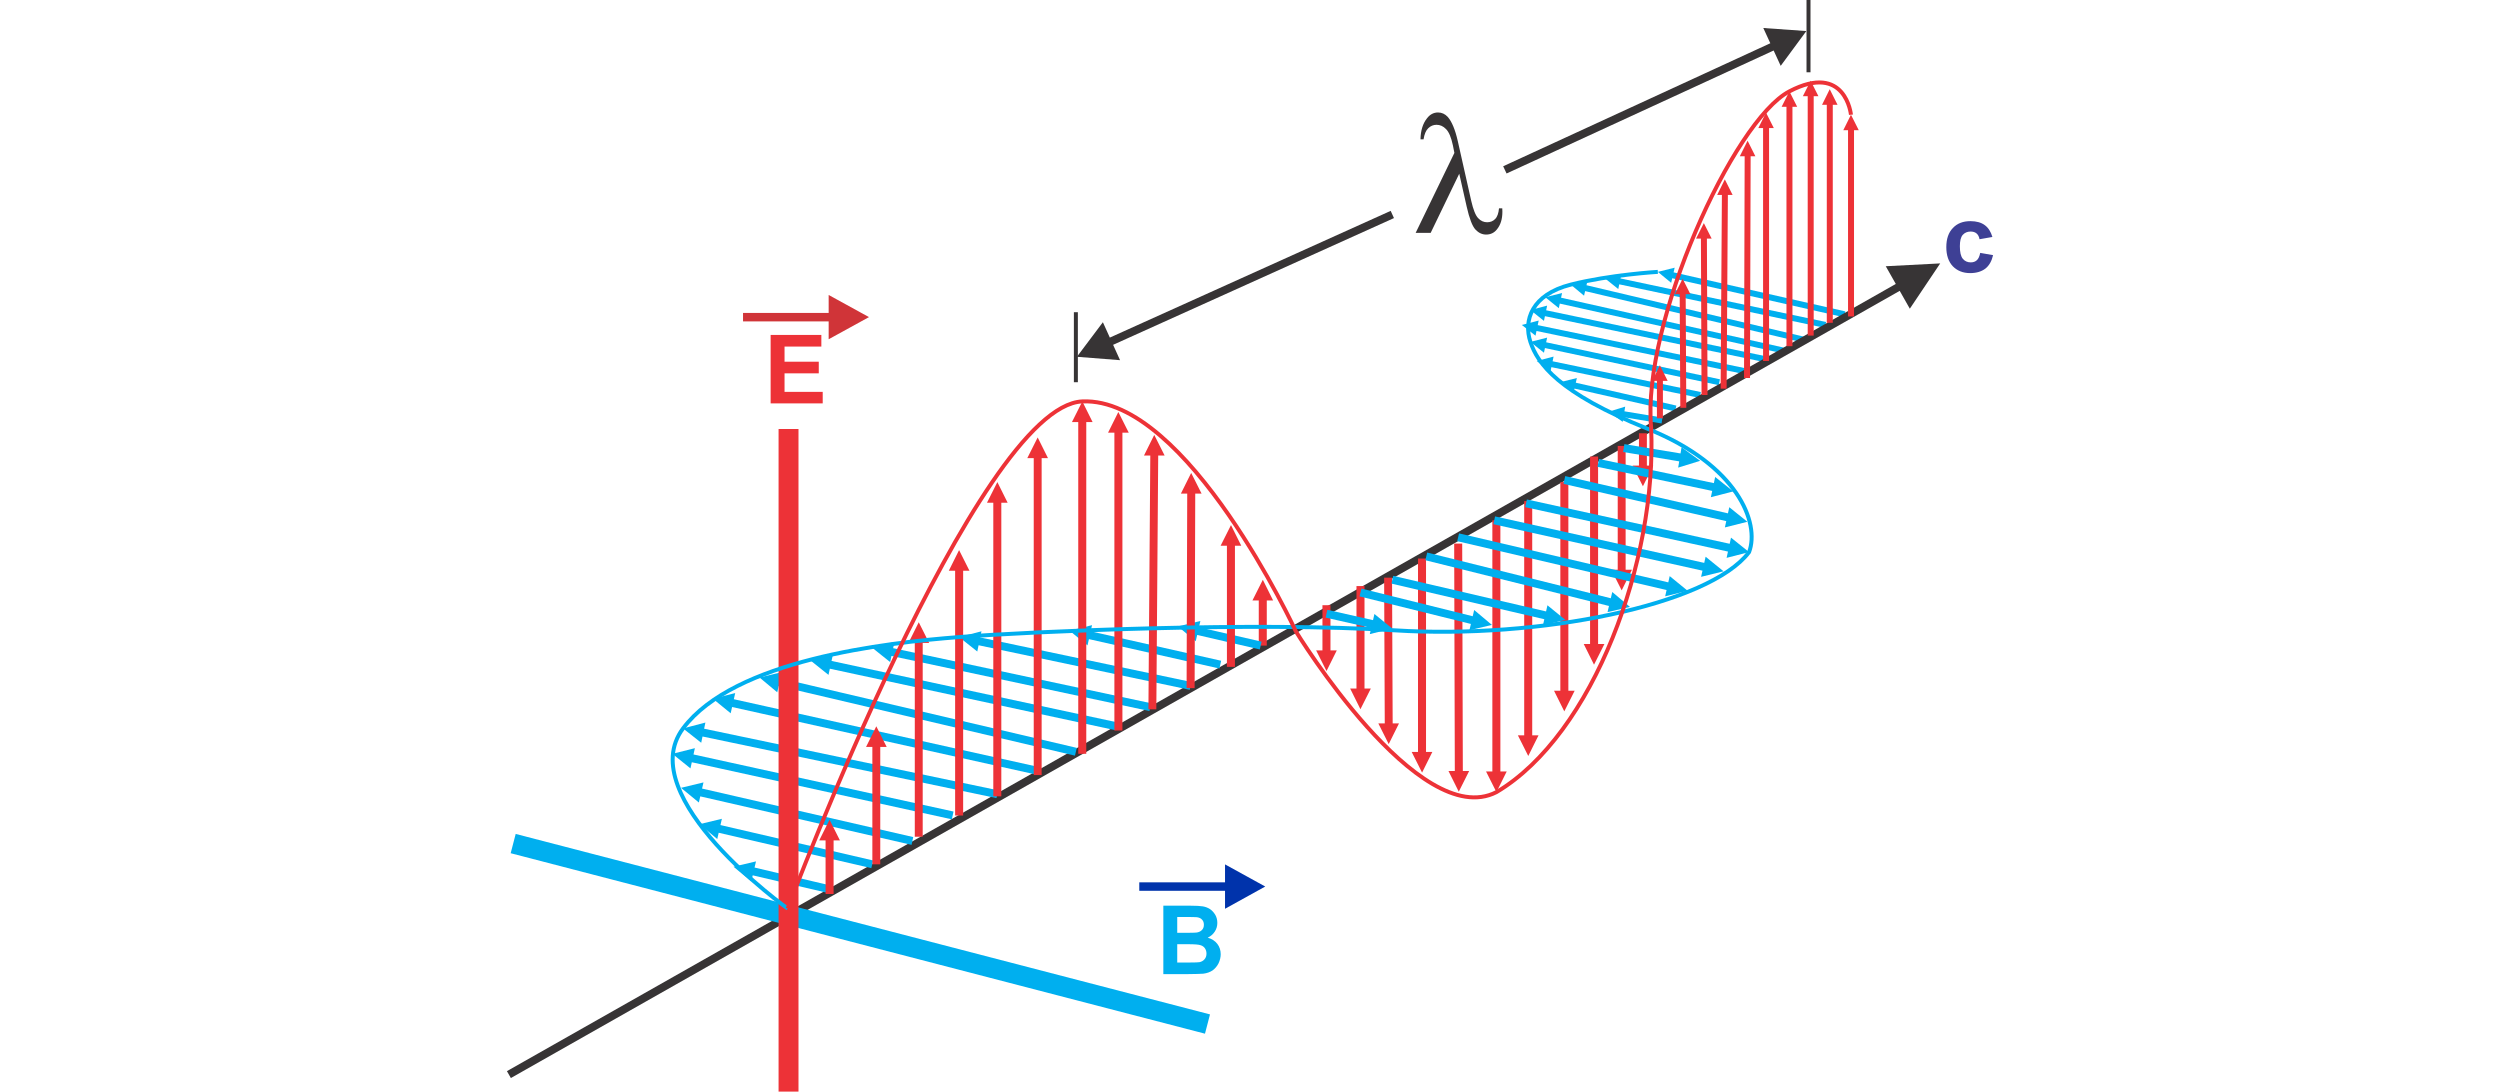 <?xml version="1.0" encoding="UTF-8" standalone="no"?>
<svg
   xmlns:dc="http://purl.org/dc/elements/1.1/"
   xmlns:cc="http://creativecommons.org/ns#"
   xmlns:rdf="http://www.w3.org/1999/02/22-rdf-syntax-ns#"
   xmlns:svg="http://www.w3.org/2000/svg"
   xmlns="http://www.w3.org/2000/svg"
   xmlns:sodipodi="http://sodipodi.sourceforge.net/DTD/sodipodi-0.dtd"
   xmlns:inkscape="http://www.inkscape.org/namespaces/inkscape"
   width="1479.523"
   height="646.008"
   enable-background="new 0 0 595.276 841.89"
   version="1.1"
   viewBox="0 0 1479.513 646.008"
   xml:space="preserve"
   id="svg158"
   sodipodi:docname="champselectromagnétiques.svg"
   inkscape:version="0.92.1 r15371"
   inkscape:export-filename="C:\Users\BCM\Dropbox\BECEM\Site Web\Illustrations\champselectromagnétiques.png"
   inkscape:export-xdpi="96"
   inkscape:export-ydpi="96"><defs
     id="defs162" /><sodipodi:namedview
     pagecolor="#ffffff"
     bordercolor="#666666"
     borderopacity="1"
     objecttolerance="10"
     gridtolerance="10"
     guidetolerance="10"
     inkscape:pageopacity="0"
     inkscape:pageshadow="2"
     inkscape:window-width="1920"
     inkscape:window-height="1058"
     id="namedview160"
     showgrid="false"
     fit-margin-top="0"
     fit-margin-left="300"
     fit-margin-right="300"
     fit-margin-bottom="0"
     inkscape:zoom="0.39643468"
     inkscape:cx="-141.33908"
     inkscape:cy="194.21136"
     inkscape:window-x="1912"
     inkscape:window-y="-8"
     inkscape:window-maximized="1"
     inkscape:current-layer="svg158" /><path
     d="m 932.45,226.459 59.627,13.569 -0.736,3.476 -59.693,-13.569 z m -9.225,-0.266 9.961,-2.474 -2.004,8.956 z"
     id="path2"
     inkscape:connector-curvature="0"
     style="fill:#00afef;stroke-width:2.358" /><path
     d="m 918.678,213.772 87.905,18.25 -0.736,3.476 -87.905,-18.25 z m -9.225,-0.134 9.961,-2.608 -1.872,9.025 z"
     id="path4"
     inkscape:connector-curvature="0"
     style="fill:#00afef;stroke-width:2.358" /><path
     d="m 914.928,202.547 102.945,21.927 -0.736,3.476 -102.945,-21.993 z m -9.225,-0.2 9.893,-2.54 -1.872,8.956 z"
     id="path6"
     inkscape:connector-curvature="0"
     style="fill:#00afef;stroke-width:2.358" /><path
     d="m 909.929,192.383 124.268,25.804 -0.667,3.476 -124.334,-25.804 z m -9.291,-0.068 9.961,-2.608 -1.872,8.956 z"
     id="path8"
     inkscape:connector-curvature="0"
     style="fill:#00afef;stroke-width:2.358" /><path
     d="m 914.928,183.61 129.348,27.072 -0.736,3.476 -129.348,-27.072 z m -9.225,-0.132 9.893,-2.606 -1.872,9.025 z"
     id="path10"
     inkscape:connector-curvature="0"
     style="fill:#00afef;stroke-width:2.358" /><path
     d="m 923.776,176.164 131.803,29.523 -0.736,3.41 -131.871,-29.457 z m -9.294,-0.266 9.961,-2.474 -1.938,8.956 z"
     id="path12"
     inkscape:connector-curvature="0"
     style="fill:#00afef;stroke-width:2.358"
     sodipodi:nodetypes="ccccccccc" /><path
     d="m 938.793,168.777 129.416,30.617 -0.802,3.41 -129.416,-30.548 z m -9.223,-0.333 9.961,-2.405 -2.073,8.956 z"
     id="path14"
     inkscape:connector-curvature="0"
     style="fill:#00afef;stroke-width:2.358" /><path
     d="m 958.909,164.768 121.795,25.801 -0.736,3.476 -121.794,-25.804 z m -9.225,-0.134 9.893,-2.608 -1.872,9.025 z"
     id="path16"
     inkscape:connector-curvature="0"
     style="fill:#00afef;stroke-width:2.358" /><path
     d="m 990.344,161.16 101.74,23.129 -0.802,3.476 -101.74,-23.129 z m -9.225,-0.269 9.961,-2.474 -2.073,8.956 z"
     id="path18"
     inkscape:connector-curvature="0"
     style="fill:#00afef;stroke-width:2.358" /><path
     d="m 1125.563,171.395 -823.228,466.596 -2.339,-4.077 823.228,-466.596 2.337,4.077 z m 22.662,-15.51 -17.981,26.806 -14.239,-25.134 z"
     id="path20"
     inkscape:connector-curvature="0"
     style="fill:#373435;stroke-width:2.358" /><path
     d="m 749.688,355.217 v 26.872 h -4.747 v -26.872 z m -2.339,-12.1 6.084,12.232 h -12.232 z"
     id="path22"
     inkscape:connector-curvature="0"
     style="fill:#ed3237;stroke-width:2.358" /><path
     d="m 782.632,385.025 v -26.872 h 4.747 v 26.872 z m 2.408,12.1 -6.15,-12.232 h 12.232 z"
     id="path24"
     inkscape:connector-curvature="0"
     style="fill:#ed3237;stroke-width:2.358" /><path
     d="M 802.772,407.687 V 346.857 h 4.747 v 60.83 z m 2.342,12.032 -6.084,-12.232 h 12.232 z"
     id="path26"
     inkscape:connector-curvature="0"
     style="fill:#ed3237;stroke-width:2.358" /><path
     d="m 819.509,428.254 -0.372,-86.401 h 4.679 l 0.372,86.398 h -4.679 z m 2.339,12.098 -6.15,-12.232 h 12.232 z"
     id="path28"
     inkscape:connector-curvature="0"
     style="fill:#ed3237;stroke-width:2.358"
     sodipodi:nodetypes="cccccccccc" /><path
     d="M 839.182,445.205 V 330.543 h 4.747 v 114.662 z m 2.408,12.032 -6.15,-12.232 h 12.232 z"
     id="path30"
     inkscape:connector-curvature="0"
     style="fill:#ed3237;stroke-width:2.358"
     sodipodi:nodetypes="ccccccccc" /><path
     d="m 860.967,456.501 -0.372,-134.782 h 4.747 l 0.372,134.782 z m 2.339,12.032 -6.084,-12.232 h 12.232 z"
     id="path32"
     inkscape:connector-curvature="0"
     style="fill:#ed3237;stroke-width:2.358"
     sodipodi:nodetypes="ccccccccc" /><path
     d="M 883.187,456.691 V 307.888 h 4.747 V 456.689 h -4.747 z m 2.408,12.098 -6.15,-12.232 h 12.232 z"
     id="path34"
     inkscape:connector-curvature="0"
     style="fill:#ed3237;stroke-width:2.358" /><path
     d="M 902.029,435.302 V 296.594 h 4.747 v 138.708 z m 2.405,12.098 -6.15,-12.232 h 12.232 z"
     id="path36"
     inkscape:connector-curvature="0"
     style="fill:#ed3237;stroke-width:2.358" /><path
     d="M 923.418,408.961 V 285.294 h 4.747 v 123.667 z m 2.339,12.034 -6.084,-12.232 h 12.232 z"
     id="path38"
     inkscape:connector-curvature="0"
     style="fill:#ed3237;stroke-width:2.358" /><path
     d="M 941.01,381.275 V 270.175 h 4.747 v 111.1 z m 2.339,12.098 -6.084,-12.232 h 12.232 z"
     id="path40"
     inkscape:connector-curvature="0"
     style="fill:#ed3237;stroke-width:2.358" /><path
     d="m 957.376,337.295 v -73.397 h 4.679 v 73.397 z m 2.339,12.098 -6.15,-12.232 H 965.797 Z"
     id="path42"
     inkscape:connector-curvature="0"
     style="fill:#ed3237;stroke-width:2.358" /><path
     d="M 969.945,275.746 V 256.427 h 4.679 v 19.318 z m 2.339,12.032 -6.15,-12.232 h 12.232 z"
     id="path44"
     inkscape:connector-curvature="0"
     style="fill:#ed3237;stroke-width:2.358" /><path
     d="m 446.399,513.382 46.391,10.963 -1.071,4.547 -46.391,-10.895 z m -12.298,-0.467 13.303,-3.141 -2.809,11.9 z"
     id="path46"
     inkscape:connector-curvature="0"
     style="fill:#00afef;stroke-width:2.358" /><path
     d="m 426.212,488.244 90.51,20.99 -1.071,4.547 -90.51,-20.99 z m -12.3,-0.467 13.303,-3.21 -2.74,11.966 z"
     id="path48"
     inkscape:connector-curvature="0"
     style="fill:#00afef;stroke-width:2.358" /><path
     d="m 415.318,466.643 125.138,28.744 -1.002,4.613 -125.204,-28.744 z m -12.298,-0.401 13.303,-3.21 -2.74,11.9 z"
     id="path50"
     inkscape:connector-curvature="0"
     style="fill:#00afef;stroke-width:2.358" /><path
     d="m 410.224,446.456 154.083,33.824 -1.002,4.613 -154.083,-33.824 z m -12.3,-0.335 13.303,-3.342 -2.608,11.966 z"
     id="path52"
     inkscape:connector-curvature="0"
     style="fill:#00afef;stroke-width:2.358" /><path
     d="m 416.52,431.222 174.203,36.498 -1.002,4.613 -174.137,-36.498 z m -12.3,-0.134 13.237,-3.476 -2.474,11.966 z"
     id="path54"
     inkscape:connector-curvature="0"
     style="fill:#00afef;stroke-width:2.358" /><path
     d="m 434.16,413.772 180.42,40.108 -1.002,4.613 -180.486,-40.108 z m -12.3,-0.266 13.237,-3.342 -2.674,11.966 z"
     id="path56"
     inkscape:connector-curvature="0"
     style="fill:#00afef;stroke-width:2.358" /><path
     d="m 461.774,401.415 175.472,41.177 -1.071,4.613 -175.472,-41.245 z m -12.3,-0.467 13.303,-3.21 -2.809,11.966 z"
     id="path58"
     inkscape:connector-curvature="0"
     style="fill:#00afef;stroke-width:2.358" /><path
     d="m 491.912,391.109 169.19,36.364 -1.002,4.679 -169.124,-36.432 z m -12.298,-0.269 13.303,-3.41 -2.608,11.966 z"
     id="path60"
     inkscape:connector-curvature="0"
     style="fill:#00afef;stroke-width:2.358" /><path
     d="m 528.417,383.563 152.812,32.621 -1.002,4.613 -152.812,-32.621 z m -12.3,-0.266 13.237,-3.41 -2.54,11.966 z"
     id="path62"
     inkscape:connector-curvature="0"
     style="fill:#00afef;stroke-width:2.358" /><path
     d="m 579.897,377.219 125.204,26.405 -1.002,4.613 -125.138,-26.405 z m -12.298,-0.2 13.237,-3.41 -2.474,11.966 z"
     id="path64"
     inkscape:connector-curvature="0"
     style="fill:#00afef;stroke-width:2.358" /><path
     d="m 645.267,373.588 77.408,17.446 -1.002,4.613 -77.408,-17.446 z m -12.3,-0.335 13.303,-3.276 -2.674,11.966 z"
     id="path66"
     inkscape:connector-curvature="0"
     style="fill:#00afef;stroke-width:2.358" /><path
     d="m 709.386,371.182 37.234,8.556 -1.071,4.613 -37.234,-8.624 z m -12.298,-0.467 13.303,-3.21 -2.74,11.966 z"
     id="path68"
     inkscape:connector-curvature="0"
     style="fill:#00afef;stroke-width:2.358" /><path
     d="m 811.662,371.654 -27.141,-6.15 1.002,-4.613 27.207,6.15 z m 12.298,0.335 -13.303,3.276 2.74,-11.9 z"
     id="path70"
     inkscape:connector-curvature="0"
     style="fill:#00afef;stroke-width:2.358" /><path
     d="m 993.881,273.057 -33.291,-5.549 0.736,-4.679 33.357,5.549 z m 12.3,-0.335 -13.036,4.011 2.004,-12.032 z"
     id="path72"
     inkscape:connector-curvature="0"
     style="fill:#00afef;stroke-width:2.358" /><path
     d="m 870.619,369.293 -66.048,-16.352 1.137,-4.613 66.048,16.418 z m 12.3,0.535 -13.303,3.141 2.809,-11.966 z"
     id="path74"
     inkscape:connector-curvature="0"
     style="fill:#00afef;stroke-width:2.358"
     sodipodi:nodetypes="ccccccccc" /><path
     d="m 1013.443,290.562 -68.039,-14.295 0.936,-4.613 68.108,14.295 z m 12.3,0.266 -13.237,3.41 2.54,-11.966 z"
     id="path76"
     inkscape:connector-curvature="0"
     style="fill:#00afef;stroke-width:2.358"
     sodipodi:nodetypes="ccccccccc" /><path
     d="m 914.051,366.497 -90.565,-21.104 1.002,-4.613 90.631,21.104 z m 12.298,0.335 -13.237,3.276 2.674,-11.9 z"
     id="path78"
     inkscape:connector-curvature="0"
     style="fill:#00afef;stroke-width:2.358"
     sodipodi:nodetypes="ccccccccc" /><path
     d="m 1021.801,308.458 -96.504,-22.091 1.002,-4.613 96.504,22.091 z m 12.3,0.335 -13.303,3.342 2.606,-11.966 z"
     id="path80"
     inkscape:connector-curvature="0"
     style="fill:#00afef;stroke-width:2.358"
     sodipodi:nodetypes="ccccccccc" /><path
     d="m 952.345,358.651 -108.802,-27.098 1.071,-4.547 108.868,27.098 z m 12.3,0.535 -13.303,3.075 2.809,-11.9 z"
     id="path82"
     inkscape:connector-curvature="0"
     style="fill:#00afef;stroke-width:2.358"
     sodipodi:nodetypes="ccccccccc" /><path
     d="m 1022.816,326.471 -120.191,-26.339 1.002,-4.547 120.191,26.27 z m 12.3,0.266 -13.303,3.41 2.608,-11.966 z"
     id="path84"
     inkscape:connector-curvature="0"
     style="fill:#00afef;stroke-width:2.358" /><path
     d="m 986.461,349.229 -124.064,-28.96 1.071,-4.613 123.996,29.029 z m 12.3,0.401 -13.303,3.276 2.674,-11.966 z"
     id="path86"
     inkscape:connector-curvature="0"
     style="fill:#00afef;stroke-width:2.358"
     sodipodi:nodetypes="ccccccccc" /><path
     d="m 961.196,243.391 22.66,3.742 -0.535,3.476 -22.66,-3.742 z m -9.225,0.266 9.827,-3.009 -1.472,9.025 z"
     id="path88"
     inkscape:connector-curvature="0"
     style="fill:#00afef;stroke-width:2.358" /><path
     d="m 1007.724,337.767 -123.933,-27.542 1.002,-4.613 123.933,27.542 z m 12.298,0.335 -13.303,3.276 2.674,-11.9 z"
     id="path90"
     inkscape:connector-curvature="0"
     style="fill:#00afef;stroke-width:2.358" /><line
     x1="303.701"
     x2="714.598"
     y1="499.233"
     y2="606.037"
     id="line92"
     style="fill:none;stroke:#00afef;stroke-width:11.791" /><line
     x1="636.706"
     x2="636.706"
     y1="184.766"
     y2="226.2"
     id="line94"
     style="fill:none;stroke:#373435;stroke-width:2.358" /><path
     d="m 655.03,200.589 167.987,-75.805 1.938,4.278 -167.987,75.805 z m 7.82,12.567 -25.535,-2.004 15.376,-20.455 z"
     id="path96"
     inkscape:connector-curvature="0"
     style="fill:#373435;stroke-width:2.358" /><path
     d="M 1051.421,29.077 891.591,102.674 889.587,98.396 1049.417,24.799 Z m -7.888,-12.501 25.469,1.804 -15.175,20.59 z"
     id="path98"
     inkscape:connector-curvature="0"
     style="fill:#373435;stroke-width:2.358" /><line
     x1="1070.287"
     x2="1070.287"
     y1="-2.8421709e-014"
     y2="42.778"
     id="line100"
     style="fill:none;stroke:#373435;stroke-width:2.358" /><path
     d="M 1097.218,76.925 V 187.289 h -3.542 V 76.925 Z m -1.806,-9.023 4.613,9.157 h -9.157 z"
     id="path102"
     inkscape:connector-curvature="0"
     style="fill:#ed3237;stroke-width:2.358" /><path
     d="M 1084.649,61.879 V 191.027 h -3.542 V 61.879 Z m -1.804,-9.091 4.613,9.225 h -9.157 z"
     id="path104"
     inkscape:connector-curvature="0"
     style="fill:#ed3237;stroke-width:2.358" /><path
     d="M 1073.353,56.88 V 198.594 h -3.542 V 56.88 Z m -1.804,-9.091 4.613,9.157 h -9.225 z"
     id="path106"
     inkscape:connector-curvature="0"
     style="fill:#ed3237;stroke-width:2.358" /><path
     d="M 1060.783,63.153 V 204.867 h -3.542 V 63.153 Z m -1.806,-9.091 4.613,9.157 h -9.225 z"
     id="path108"
     inkscape:connector-curvature="0"
     style="fill:#ed3237;stroke-width:2.358" /><path
     d="m 1036.04,92.365 -0.372,131.353 h -3.542 l 0.372,-131.353 z m -1.806,-9.091 4.613,9.225 h -9.225 z"
     id="path110"
     inkscape:connector-curvature="0"
     style="fill:#ed3237;stroke-width:2.358"
     sodipodi:nodetypes="ccccccccc" /><path
     d="M 1046.941,75.722 V 213.628 h -3.542 V 75.722 Z m -1.804,-9.091 4.613,9.157 h -9.157 z"
     id="path112"
     inkscape:connector-curvature="0"
     style="fill:#ed3237;stroke-width:2.358" /><path
     d="m 1022.569,115.249 -0.744,114.771 h -3.542 l 0.744,-114.771 z m -1.806,-9.091 4.613,9.225 h -9.157 z"
     id="path114"
     inkscape:connector-curvature="0"
     style="fill:#ed3237;stroke-width:2.358"
     sodipodi:nodetypes="ccccccccc" /><path
     d="m 1010.158,141.068 0.372,92.683 h -3.542 l -0.372,-92.683 z m -1.804,-9.025 4.613,9.157 h -9.225 z"
     id="path116"
     inkscape:connector-curvature="0"
     style="fill:#ed3237;stroke-width:2.358"
     sodipodi:nodetypes="ccccccccc" /><path
     d="m 997.589,173.99 0.372,67.333 h -3.542 l -0.372,-67.333 z m -1.804,-9.025 4.613,9.157 h -9.225 z"
     id="path118"
     inkscape:connector-curvature="0"
     style="fill:#ed3237;stroke-width:2.358"
     sodipodi:nodetypes="ccccccccc" /><path
     d="m 984.118,225.256 v 22.328 h -3.542 v -22.328 z m -1.804,-9.091 4.613,9.225 h -9.157 z"
     id="path120"
     inkscape:connector-curvature="0"
     style="fill:#ed3237;stroke-width:2.358" /><path
     d="m 493.327,497.205 v 31.885 h -4.747 v -31.885 z m -2.408,-12.098 6.15,12.232 h -12.232 z"
     id="path122"
     inkscape:connector-curvature="0"
     style="fill:#ed3237;stroke-width:2.358" /><path
     d="m 520.942,441.929 v 69.588 h -4.679 v -69.588 z m -2.339,-12.1 6.15,12.232 h -12.232 z"
     id="path124"
     inkscape:connector-curvature="0"
     style="fill:#ed3237;stroke-width:2.358" /><path
     d="m 546.057,380.356 v 114.843 h -4.679 v -114.843 z m -2.339,-12.1 6.15,12.232 h -12.232 z"
     id="path126"
     inkscape:connector-curvature="0"
     style="fill:#ed3237;stroke-width:2.358" /><path
     d="m 569.993,337.578 v 145.058 h -4.747 V 337.578 Z m -2.405,-12.032 6.15,12.232 h -12.232 z"
     id="path128"
     inkscape:connector-curvature="0"
     style="fill:#ed3237;stroke-width:2.358" /><path
     d="m 592.584,297.394 v 173.869 h -4.747 V 297.394 Z m -2.339,-12.1 6.084,12.232 h -12.232 z"
     id="path130"
     inkscape:connector-curvature="0"
     style="fill:#ed3237;stroke-width:2.358" /><path
     d="m 616.449,270.982 v 187.706 h -4.679 V 270.982 Z m -2.339,-12.1 6.084,12.232 h -12.232 z"
     id="path132"
     inkscape:connector-curvature="0"
     style="fill:#ed3237;stroke-width:2.358" /><path
     d="M 642.861,249.593 V 446.124 H 638.114 V 249.593 Z m -2.339,-12.032 6.084,12.232 h -12.232 z"
     id="path134"
     inkscape:connector-curvature="0"
     style="fill:#ed3237;stroke-width:2.358" /><path
     d="m 664.25,255.842 v 176.512 h -4.747 V 255.842 Z m -2.408,-12.032 6.15,12.232 h -12.232 z"
     id="path136"
     inkscape:connector-curvature="0"
     style="fill:#ed3237;stroke-width:2.358"
     sodipodi:nodetypes="ccccccccc" /><path
     d="m 685.434,269.471 -1.115,150.326 h -4.679 l 1.115,-150.326 z m -2.342,-12.1 6.15,12.232 h -12.232 z"
     id="path138"
     inkscape:connector-curvature="0"
     style="fill:#ed3237;stroke-width:2.358"
     sodipodi:nodetypes="ccccccccc" /><path
     d="m 707.353,291.975 -0.372,115.252 h -4.747 l 0.372,-115.252 z m -2.408,-12.1 6.15,12.232 h -12.232 z"
     id="path140"
     inkscape:connector-curvature="0"
     style="fill:#ed3237;stroke-width:2.358"
     sodipodi:nodetypes="ccccccccc" /><path
     d="m 730.846,322.778 v 71.885 h -4.747 v -71.885 z m -2.339,-12.032 6.084,12.232 h -12.232 z"
     id="path142"
     inkscape:connector-curvature="0"
     style="fill:#ed3237;stroke-width:2.358"
     sodipodi:nodetypes="ccccccccc" /><line
     x1="466.656"
     x2="466.656"
     y1="646.008"
     y2="253.885"
     id="line144"
     style="fill:none;stroke:#ed3237;stroke-width:11.791" /><polygon
     points="144.2,205.37 131.13,205.37 131.13,188.19 143.86,188.19 143.86,191.11 134.62,191.11 134.62,194.91 143.21,194.91 143.21,197.83 134.62,197.83 134.62,202.48 144.2,202.48 "
     id="polygon146"
     style="fill:#ed3237"
     transform="matrix(2.358,0,0,2.358,146.859,-245.537)" /><path
     d="m 688.469,535.998 h 16.177 c 3.21,0 5.615,0.134 7.218,0.401 1.538,0.266 2.941,0.802 4.212,1.604 1.271,0.868 2.273,2.004 3.141,3.41 0.802,1.403 1.203,3.009 1.203,4.747 0,1.872 -0.467,3.61 -1.538,5.214 -1.002,1.538 -2.405,2.74 -4.143,3.542 2.474,0.736 4.346,1.938 5.681,3.676 1.337,1.738 2.004,3.811 2.004,6.15 0,1.804 -0.467,3.61 -1.271,5.348 -0.87,1.738 -2.073,3.141 -3.542,4.212 -1.472,1.002 -3.342,1.672 -5.48,1.938 -1.337,0.134 -4.679,0.2 -9.893,0.266 h -13.77 z m 8.223,6.686 v 9.36 h 5.348 c 3.141,0 5.148,-0.066 5.881,-0.134 1.403,-0.134 2.54,-0.667 3.342,-1.472 0.802,-0.802 1.203,-1.804 1.203,-3.141 0,-1.271 -0.335,-2.273 -1.071,-3.009 -0.667,-0.802 -1.672,-1.271 -3.075,-1.472 -0.802,-0.066 -3.141,-0.134 -6.952,-0.134 h -4.676 z m 0,16.109 v 10.829 h 7.553 c 2.941,0 4.813,-0.066 5.615,-0.2 1.203,-0.266 2.205,-0.802 2.941,-1.672 0.802,-0.868 1.203,-2.004 1.203,-3.41 0,-1.271 -0.335,-2.273 -0.936,-3.141 -0.535,-0.802 -1.403,-1.472 -2.54,-1.804 -1.071,-0.401 -3.542,-0.601 -7.287,-0.601 z"
     id="path148"
     inkscape:connector-curvature="0"
     style="fill:#00afef;stroke-width:2.358" /><path
     d="m 1179.118,140.243 -7.622,1.337 c -0.266,-1.538 -0.868,-2.674 -1.738,-3.41 -0.936,-0.802 -2.139,-1.137 -3.542,-1.137 -1.938,0 -3.476,0.667 -4.679,2.004 -1.137,1.337 -1.672,3.542 -1.672,6.686 0,3.476 0.535,5.95 1.738,7.419 1.137,1.403 2.74,2.139 4.679,2.139 1.472,0 2.674,-0.401 3.61,-1.271 0.936,-0.802 1.604,-2.273 2.005,-4.346 l 7.622,1.337 c -0.802,3.476 -2.273,6.15 -4.547,7.954 -2.273,1.738 -5.28,2.674 -9.025,2.674 -4.278,0 -7.688,-1.403 -10.294,-4.077 -2.54,-2.74 -3.811,-6.485 -3.811,-11.298 0,-4.813 1.271,-8.624 3.877,-11.298 2.54,-2.74 6.016,-4.077 10.362,-4.077 3.542,0 6.417,0.802 8.489,2.339 2.141,1.545 3.611,3.884 4.547,7.025 z"
     id="path150"
     inkscape:connector-curvature="0"
     style="fill:#3e4095;stroke-width:2.358" /><path
     d="m 863.59,102.794 -16.913,35.029 h -8.89 l 22.929,-47.327 -0.87,-4.412 c -1.002,-4.747 -2.339,-7.954 -4.077,-9.692 -1.672,-1.738 -3.542,-2.54 -5.615,-2.54 -1.872,0 -3.476,0.667 -4.879,2.004 -1.403,1.337 -2.339,3.542 -2.809,6.617 h -1.804 c 0.066,-5.214 1.403,-9.426 3.877,-12.501 1.738,-2.273 3.943,-3.41 6.485,-3.41 2.205,0 4.143,0.868 5.749,2.608 2.405,2.74 4.412,7.487 5.95,14.305 l 7.954,35.361 c 1.203,5.28 2.608,8.756 4.143,10.294 1.472,1.604 3.276,2.405 5.28,2.405 1.938,0 3.542,-0.667 4.747,-1.938 1.271,-1.271 2.004,-3.41 2.273,-6.285 h 1.938 c 0.066,0.87 0.066,1.538 0.066,2.004 0,4.346 -1.071,7.822 -3.276,10.494 -1.604,2.004 -3.742,3.009 -6.351,3.009 -2.339,0 -4.478,-1.002 -6.285,-2.941 -1.872,-2.004 -3.61,-6.485 -5.214,-13.569 z"
     id="path152"
     inkscape:connector-curvature="0"
     style="fill:#373435;stroke-width:2.358" /><path
     d="m 492.478,185.19 v 5.014 h -52.751 v -5.014 z m -2.073,-10.628 23.865,13.102 -23.865,13.102 z"
     id="path154"
     inkscape:connector-curvature="0"
     style="fill:#d03438;stroke-width:2.358" /><path
     d="m 727.049,522.179 v 5.014 h -52.819 v -5.014 z m -2.073,-10.628 23.797,13.102 -23.797,13.168 z"
     id="path156"
     inkscape:connector-curvature="0"
     style="fill:#0033ab;stroke-width:2.358" /><path
     style="fill:none;stroke:#00afef;stroke-width:2.358px;stroke-linecap:butt;stroke-linejoin:miter;stroke-opacity:1"
     d="m 466.145,537.697 c 0,0 -92.304,-65.999 -61.925,-106.609 30.379,-40.61 119.717,-50.703 163.379,-54.069 43.662,-3.366 175.743,-9.153 257.938,-3.978 84.894,5.345 185.942,-14.885 209.579,-46.303 6.535,-17.29 -6.91,-51.668 -60.014,-72.963 -53.104,-21.294 -65.19,-38.711 -69.4,-51.428 -4.21,-12.717 0.681,-28.008 23.867,-33.902 23.187,-5.893 51.548,-7.553 51.548,-7.553"
     id="path4641"
     inkscape:connector-curvature="0"
     sodipodi:nodetypes="cssccsssc" /><path
     style="fill:none;stroke:#ed3237;stroke-width:2.358px;stroke-linecap:butt;stroke-linejoin:miter;stroke-opacity:1"
     d="m 466.145,537.697 c 0,0 112.151,-297.421 174.377,-300.136 62.225,-2.715 126.371,136.092 126.371,136.092 0,0 72.732,118.776 118.701,95.136 57.495,-34.05 95.153,-137.266 91.546,-215.671 -5.564,-61.796 48.544,-181.647 81.837,-199.055 33.293,-17.408 36.434,13.84 36.434,13.84"
     id="path4643"
     inkscape:connector-curvature="0"
     sodipodi:nodetypes="cscccsc" /></svg>